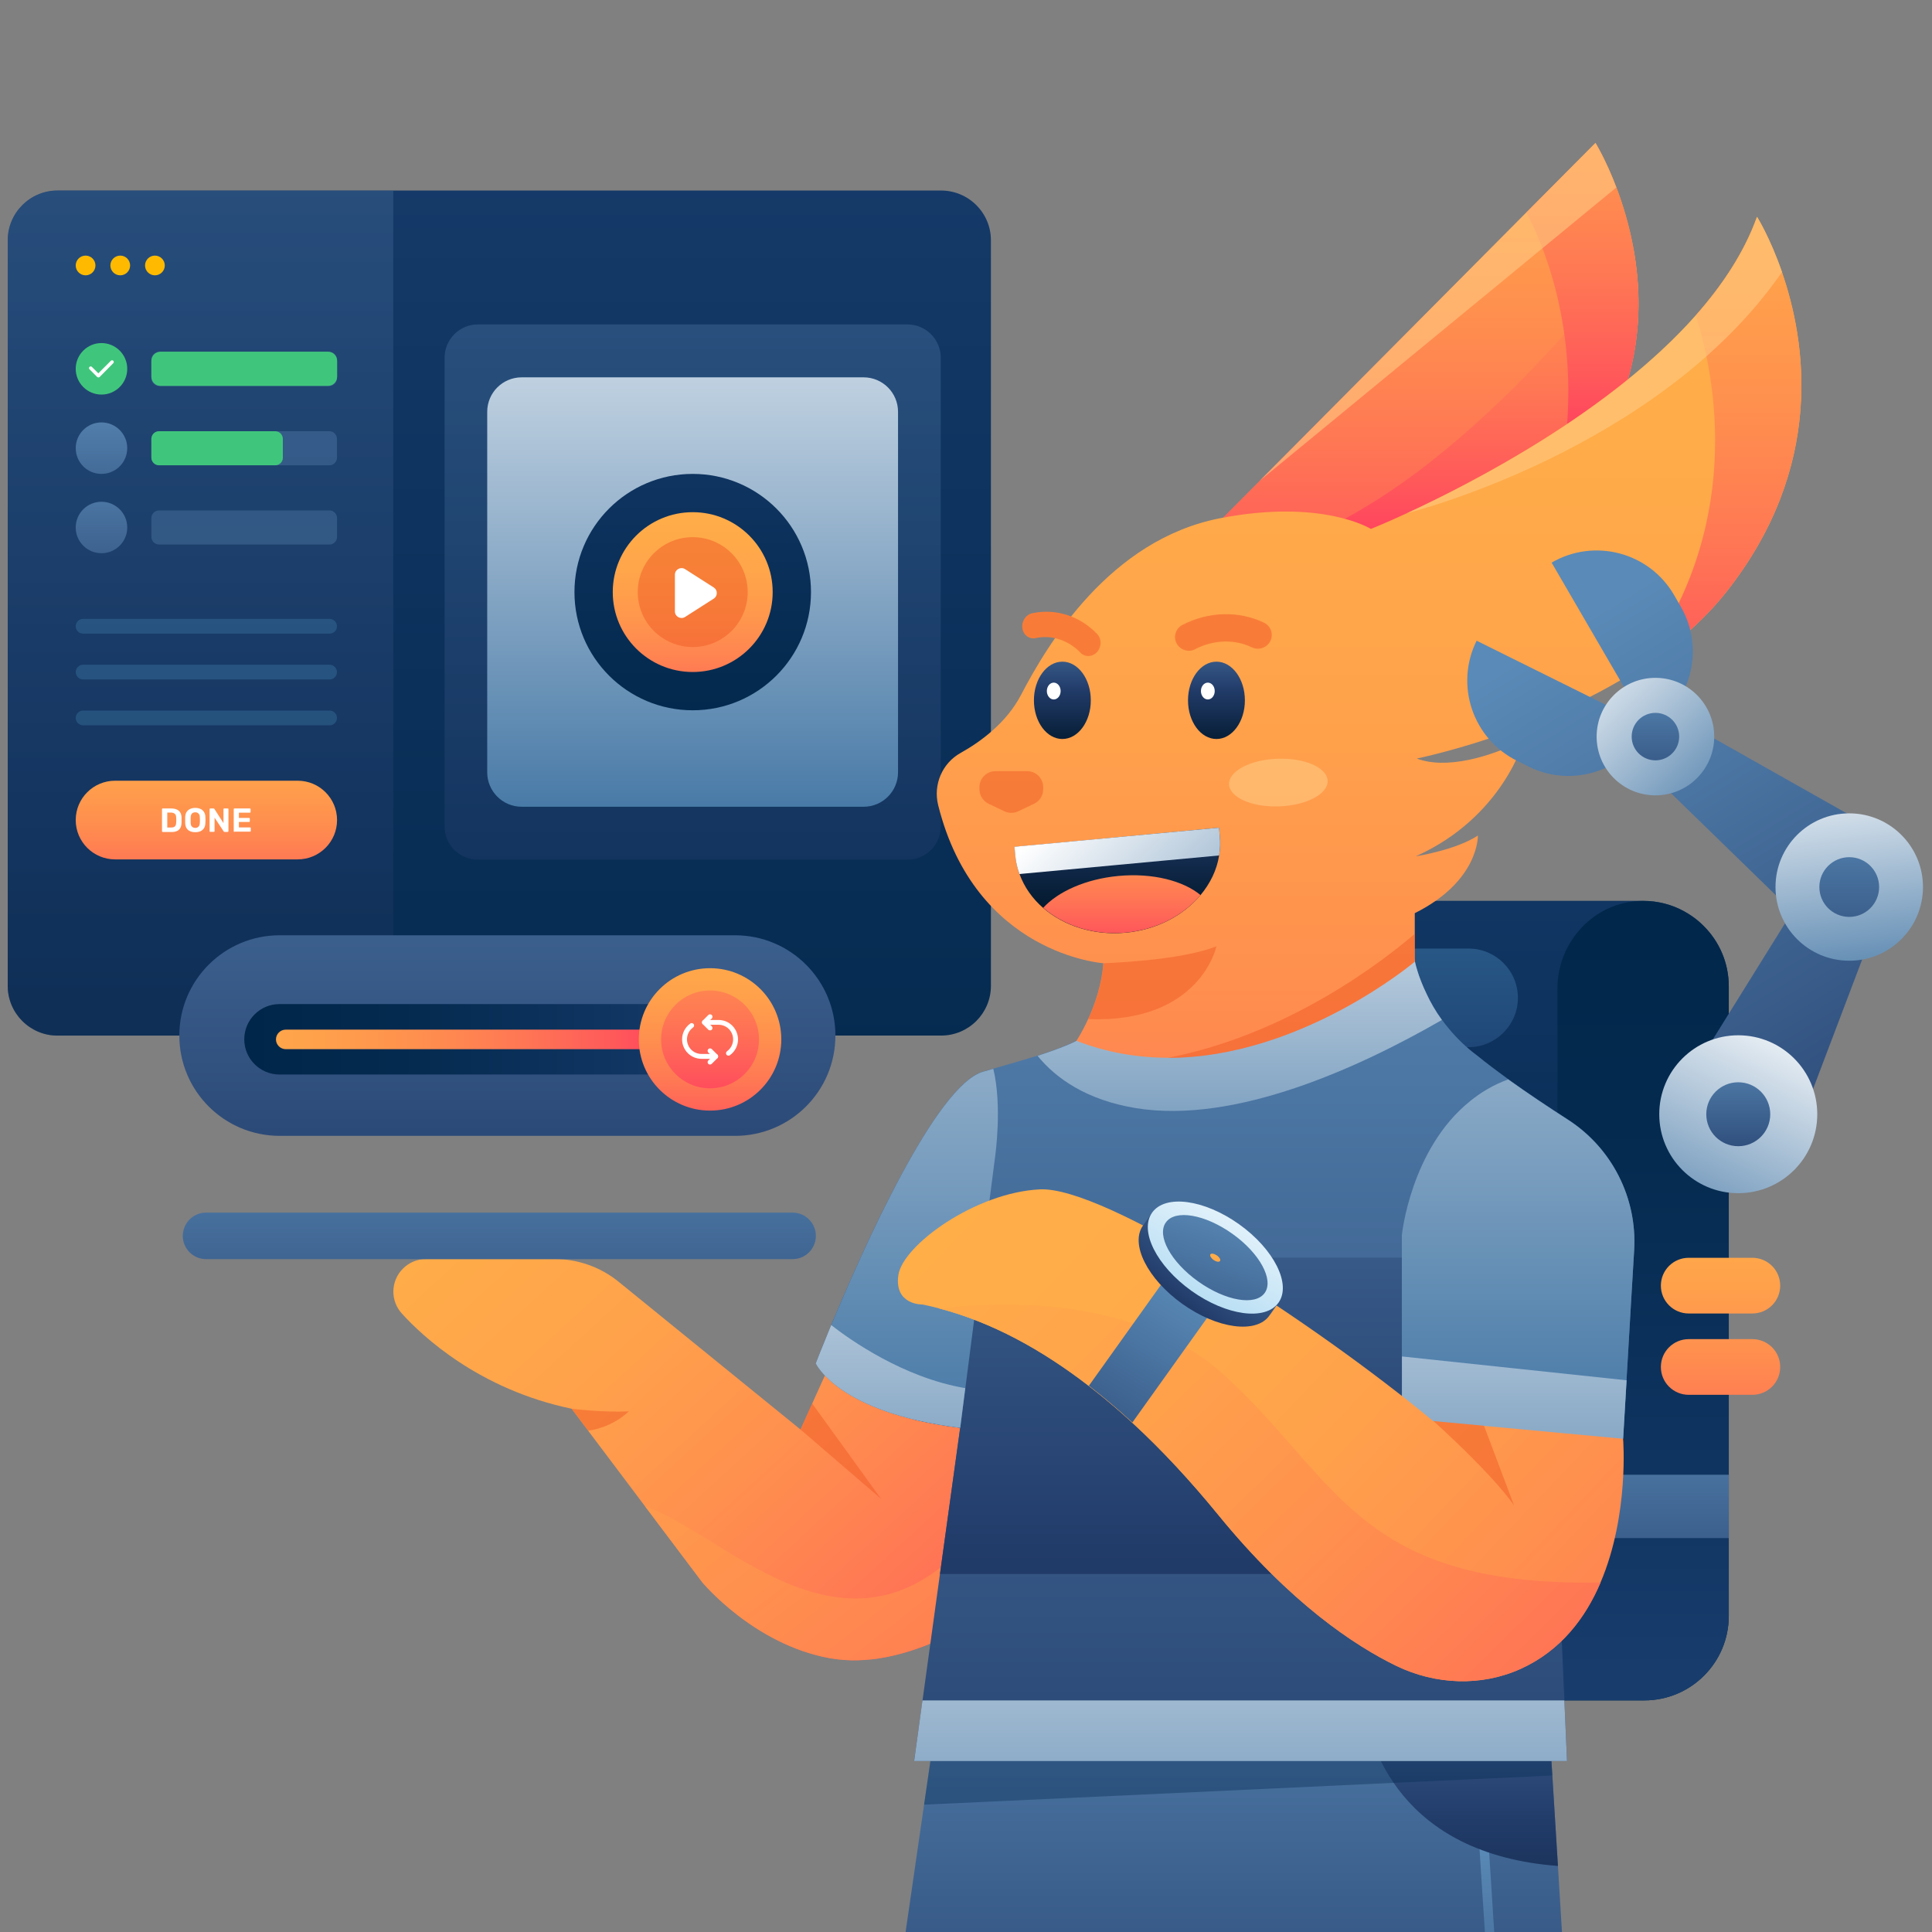 <svg width="1500" height="1500" viewBox="0 0 1500 1500" fill="none" xmlns="http://www.w3.org/2000/svg">
<rect x="0" y="0" width="1500" height="1500" fill="#808080" stroke="none"/>
<path d="M769.351 186.565V765.377C769.351 786.702 752.028 804.014 730.689 804.014H44.662C23.323 804.014 6 786.702 6 765.377V186.565C6 165.24 23.323 147.928 44.662 147.928H730.615C752.028 147.928 769.351 165.24 769.351 186.565Z" fill="url(#paint0_linear_200_2)"/>
<path opacity="0.4" d="M305.333 147.928V804.088H44.662C23.323 804.088 6 786.776 6 765.451V186.639C6 165.315 23.323 148.002 44.662 148.002H305.333V147.928Z" fill="url(#paint1_linear_200_2)"/>
<path opacity="0.3" d="M255.965 491.946H64.514C61.317 491.946 58.789 489.345 58.789 486.225C58.789 483.03 61.391 480.503 64.514 480.503H255.891C259.088 480.503 261.616 483.104 261.616 486.225C261.69 489.345 259.088 491.946 255.965 491.946Z" fill="#498DBC"/>
<path opacity="0.3" d="M255.965 527.537H64.514C61.317 527.537 58.789 524.936 58.789 521.815C58.789 518.62 61.391 516.094 64.514 516.094H255.891C259.088 516.094 261.616 518.695 261.616 521.815C261.69 524.936 259.088 527.537 255.965 527.537Z" fill="#498DBC"/>
<path opacity="0.3" d="M255.965 563.127H64.514C61.317 563.127 58.789 560.527 58.789 557.406C58.789 554.211 61.391 551.685 64.514 551.685H255.891C259.088 551.685 261.616 554.285 261.616 557.406C261.69 560.527 259.088 563.127 255.965 563.127Z" fill="#498DBC"/>
<path d="M231.132 667.224H89.347C72.469 667.224 58.789 653.553 58.789 636.686C58.789 619.819 72.469 606.148 89.347 606.148H231.132C248.01 606.148 261.69 619.819 261.69 636.686C261.69 653.553 248.01 667.224 231.132 667.224Z" fill="url(#paint2_linear_200_2)"/>
<path d="M126.374 645.899C126.151 645.899 126.002 645.825 125.928 645.751C125.779 645.602 125.779 645.454 125.779 645.305V628.29C125.779 628.067 125.854 627.918 125.928 627.844C126.077 627.695 126.225 627.695 126.374 627.695H132.917C134.701 627.695 136.114 627.993 137.304 628.513C138.493 629.033 139.385 629.85 139.98 630.89C140.575 631.931 140.947 633.268 140.947 634.828C140.947 635.571 140.947 636.24 140.947 636.835C140.947 637.429 140.947 638.098 140.947 638.841C140.872 640.475 140.575 641.813 139.98 642.853C139.385 643.893 138.493 644.711 137.378 645.231C136.188 645.751 134.776 645.974 133.066 645.974H126.374V645.899ZM129.869 642.481H132.917C133.809 642.481 134.478 642.333 135.073 642.11C135.668 641.813 136.04 641.441 136.337 640.847C136.634 640.252 136.783 639.509 136.783 638.618C136.783 638.098 136.783 637.652 136.857 637.28C136.857 636.909 136.857 636.463 136.857 636.092C136.857 635.72 136.857 635.274 136.783 634.754C136.783 633.417 136.411 632.451 135.742 631.856C135.073 631.262 134.106 630.89 132.768 630.89H129.869V642.481V642.481Z" fill="white"/>
<path d="M151.578 646.122C150.017 646.122 148.604 645.825 147.489 645.305C146.299 644.785 145.407 643.968 144.812 642.927C144.143 641.887 143.846 640.55 143.771 638.915C143.771 638.172 143.771 637.429 143.771 636.686C143.771 635.943 143.771 635.2 143.771 634.457C143.846 632.897 144.143 631.559 144.812 630.519C145.482 629.479 146.374 628.661 147.563 628.067C148.753 627.547 150.091 627.25 151.653 627.25C153.214 627.25 154.552 627.547 155.667 628.067C156.857 628.587 157.749 629.404 158.418 630.519C159.088 631.559 159.459 632.897 159.459 634.457C159.459 635.2 159.534 635.943 159.534 636.686C159.534 637.429 159.534 638.172 159.459 638.915C159.385 640.55 159.088 641.887 158.418 642.927C157.749 643.968 156.857 644.785 155.742 645.305C154.478 645.899 153.14 646.122 151.578 646.122ZM151.578 642.779C152.619 642.779 153.437 642.482 154.106 641.813C154.775 641.218 155.073 640.178 155.147 638.841C155.147 638.098 155.221 637.355 155.221 636.686C155.221 636.017 155.221 635.274 155.147 634.531C155.147 633.64 154.998 632.897 154.627 632.302C154.329 631.708 153.883 631.336 153.363 631.039C152.842 630.742 152.247 630.668 151.578 630.668C150.909 630.668 150.314 630.816 149.794 631.039C149.273 631.336 148.827 631.708 148.53 632.302C148.232 632.897 148.084 633.64 148.009 634.531C148.009 635.274 148.009 636.017 148.009 636.686C148.009 637.355 148.009 638.098 148.009 638.841C148.084 640.178 148.381 641.218 149.05 641.813C149.719 642.407 150.537 642.779 151.578 642.779Z" fill="white"/>
<path d="M163.325 645.899C163.102 645.899 162.954 645.825 162.879 645.751C162.73 645.602 162.73 645.454 162.73 645.305V628.29C162.73 628.067 162.805 627.918 162.879 627.844C163.028 627.695 163.177 627.695 163.325 627.695H165.704C166.002 627.695 166.151 627.77 166.299 627.844C166.448 627.993 166.522 628.067 166.522 628.141L173.511 639.064V628.29C173.511 628.067 173.586 627.918 173.66 627.844C173.809 627.695 173.957 627.695 174.106 627.695H176.783C177.006 627.695 177.154 627.77 177.229 627.844C177.377 627.993 177.377 628.141 177.377 628.29V645.231C177.377 645.379 177.303 645.528 177.229 645.676C177.08 645.825 176.931 645.899 176.783 645.899H174.403C174.106 645.899 173.957 645.825 173.809 645.676C173.66 645.528 173.586 645.454 173.586 645.379L166.597 634.828V645.231C166.597 645.454 166.522 645.602 166.448 645.676C166.299 645.825 166.151 645.825 166.002 645.825H163.325V645.899Z" fill="white"/>
<path d="M182.062 645.899C181.839 645.899 181.69 645.825 181.615 645.751C181.467 645.602 181.467 645.454 181.467 645.305V628.29C181.467 628.067 181.541 627.918 181.615 627.844C181.764 627.695 181.913 627.695 182.062 627.695H193.958C194.181 627.695 194.329 627.77 194.404 627.844C194.478 627.918 194.552 628.141 194.552 628.29V630.37C194.552 630.519 194.478 630.667 194.404 630.816C194.255 630.965 194.106 630.965 193.958 630.965H185.482V635.051H193.363C193.586 635.051 193.735 635.126 193.809 635.2C193.958 635.349 193.958 635.497 193.958 635.646V637.578C193.958 637.726 193.883 637.875 193.809 638.023C193.66 638.172 193.512 638.172 193.363 638.172H185.482V642.407H194.106C194.329 642.407 194.478 642.482 194.552 642.556C194.701 642.704 194.701 642.853 194.701 643.002V645.082C194.701 645.305 194.627 645.454 194.552 645.528C194.404 645.677 194.255 645.676 194.106 645.676H182.062V645.899Z" fill="white"/>
<path opacity="0.4" d="M704.519 667.447H371.059C356.784 667.447 345.186 655.856 345.186 641.59V277.734C345.186 263.468 356.784 251.876 371.059 251.876H704.519C718.794 251.876 730.393 263.468 730.393 277.734V641.664C730.393 655.93 718.794 667.447 704.519 667.447Z" fill="url(#paint3_linear_200_2)"/>
<path d="M670.467 626.358H405.037C390.242 626.358 378.271 614.396 378.271 599.609V319.714C378.271 304.928 390.242 292.965 405.037 292.965H670.467C685.263 292.965 697.233 304.928 697.233 319.714V599.609C697.233 614.396 685.263 626.358 670.467 626.358Z" fill="url(#paint4_linear_200_2)"/>
<path d="M537.826 551.462C588.538 551.462 629.648 510.378 629.648 459.699C629.648 409.02 588.538 367.936 537.826 367.936C487.114 367.936 446.004 409.02 446.004 459.699C446.004 510.378 487.114 551.462 537.826 551.462Z" fill="url(#paint5_linear_200_2)"/>
<path d="M537.826 521.741C572.113 521.741 599.909 493.964 599.909 459.699C599.909 425.434 572.113 397.657 537.826 397.657C503.539 397.657 475.744 425.434 475.744 459.699C475.744 493.964 503.539 521.741 537.826 521.741Z" fill="url(#paint6_linear_200_2)"/>
<path opacity="0.5" d="M537.827 502.348C561.397 502.348 580.504 483.253 580.504 459.699C580.504 436.144 561.397 417.05 537.827 417.05C514.257 417.05 495.15 436.144 495.15 459.699C495.15 483.253 514.257 502.348 537.827 502.348Z" fill="#F15A24"/>
<path d="M554.184 456.132L531.879 441.866C528.459 439.712 523.998 442.164 523.998 446.176V474.708C523.998 478.72 528.459 481.172 531.879 479.017L554.184 464.751C557.307 462.745 557.307 458.139 554.184 456.132Z" fill="white"/>
<path d="M255.742 361.249H123.473C120.202 361.249 117.525 358.574 117.525 355.305V340.742C117.525 337.472 120.202 334.797 123.473 334.797H255.668C258.939 334.797 261.616 337.472 261.616 340.742V355.305C261.69 358.574 259.013 361.249 255.742 361.249ZM255.742 299.653H123.473C120.202 299.653 117.525 296.978 117.525 293.708V279.145C117.525 275.876 120.202 273.201 123.473 273.201H255.668C258.939 273.201 261.616 275.876 261.616 279.145V293.708C261.69 296.978 259.013 299.653 255.742 299.653ZM261.69 416.827V402.264C261.69 398.994 259.013 396.319 255.742 396.319H123.473C120.202 396.319 117.525 398.994 117.525 402.264V416.827C117.525 420.096 120.202 422.771 123.473 422.771H255.668C259.013 422.845 261.69 420.17 261.69 416.827Z" fill="url(#paint7_linear_200_2)" fill-opacity="0.5"/>
<path d="M78.789 306.34C89.835 306.34 98.789 297.391 98.789 286.353C98.789 275.314 89.835 266.365 78.789 266.365C67.743 266.365 58.789 275.314 58.789 286.353C58.789 297.391 67.743 306.34 78.789 306.34Z" fill="#40C67C"/>
<path d="M78.789 367.936C89.835 367.936 98.789 358.988 98.789 347.949C98.789 336.91 89.835 327.962 78.789 327.962C67.743 327.962 58.789 336.91 58.789 347.949C58.789 358.988 67.743 367.936 78.789 367.936Z" fill="url(#paint8_linear_200_2)"/>
<path d="M78.789 429.532C89.835 429.532 98.789 420.584 98.789 409.545C98.789 398.506 89.835 389.558 78.789 389.558C67.743 389.558 58.789 398.506 58.789 409.545C58.789 420.584 67.743 429.532 78.789 429.532Z" fill="url(#paint9_linear_200_2)"/>
<path d="M213.734 361.249H123.473C120.202 361.249 117.525 358.574 117.525 355.305V340.742C117.525 337.472 120.202 334.797 123.473 334.797H213.66C216.931 334.797 219.608 337.472 219.608 340.742V355.305C219.682 358.574 217.006 361.249 213.734 361.249Z" fill="#40C67C"/>
<path d="M254.552 299.653H124.663C120.722 299.653 117.525 296.458 117.525 292.52V280.185C117.525 276.247 120.722 273.052 124.663 273.052H254.627C258.567 273.052 261.764 276.247 261.764 280.185V292.52C261.69 296.458 258.493 299.653 254.552 299.653Z" fill="#40C67C"/>
<path d="M76.41 293.04C76.039 293.04 75.741 292.891 75.444 292.668L69.496 286.724C68.975 286.204 68.975 285.387 69.496 284.866C70.016 284.346 70.834 284.346 71.355 284.866L76.336 289.845L86.076 280.111C86.596 279.591 87.414 279.591 87.935 280.111C88.455 280.631 88.455 281.449 87.935 281.969L77.377 292.668C77.079 292.891 76.782 293.04 76.41 293.04Z" fill="white"/>
<path d="M66.447 213.76C70.677 213.76 74.105 210.333 74.105 206.106C74.105 201.88 70.677 198.453 66.447 198.453C62.218 198.453 58.789 201.88 58.789 206.106C58.789 210.333 62.218 213.76 66.447 213.76Z" fill="#FFBA00"/>
<path d="M93.361 213.76C97.591 213.76 101.019 210.333 101.019 206.106C101.019 201.88 97.591 198.453 93.361 198.453C89.132 198.453 85.703 201.88 85.703 206.106C85.703 210.333 89.132 213.76 93.361 213.76Z" fill="#FFBA00"/>
<path d="M120.277 213.76C124.507 213.76 127.935 210.333 127.935 206.106C127.935 201.88 124.507 198.453 120.277 198.453C116.048 198.453 112.619 201.88 112.619 206.106C112.619 210.333 116.048 213.76 120.277 213.76Z" fill="#FFBA00"/>
<path d="M570.687 881.882H217.153C174.105 881.882 139.234 847.035 139.234 804.014C139.234 760.993 174.105 726.146 217.153 726.146H570.687C613.736 726.146 648.606 760.993 648.606 804.014C648.606 847.035 613.736 881.882 570.687 881.882Z" fill="url(#paint10_linear_200_2)"/>
<path d="M535.892 834.255H217.005C201.912 834.255 189.645 821.995 189.645 806.912C189.645 791.828 201.912 779.569 217.005 779.569H535.892C550.986 779.569 563.253 791.828 563.253 806.912C563.253 822.069 550.986 834.255 535.892 834.255Z" fill="url(#paint11_linear_200_2)"/>
<path d="M517.602 814.565H221.838C217.674 814.565 214.254 811.147 214.254 806.986C214.254 802.825 217.674 799.407 221.838 799.407H517.602C521.765 799.407 525.186 802.825 525.186 806.986C525.186 811.147 521.765 814.565 517.602 814.565Z" fill="url(#paint12_linear_200_2)"/>
<path d="M551.283 862.267C581.834 862.267 606.6 837.517 606.6 806.986C606.6 776.455 581.834 751.705 551.283 751.705C520.733 751.705 495.967 776.455 495.967 806.986C495.967 837.517 520.733 862.267 551.283 862.267Z" fill="url(#paint13_linear_200_2)"/>
<path d="M551.284 844.954C572.267 844.954 589.277 827.955 589.277 806.986C589.277 786.017 572.267 769.018 551.284 769.018C530.301 769.018 513.291 786.017 513.291 806.986C513.291 827.955 530.301 844.954 551.284 844.954Z" fill="url(#paint14_linear_200_2)"/>
<path d="M555.669 822.069H544.665C540.65 822.069 536.859 820.509 533.959 817.611C531.134 814.713 529.572 810.924 529.572 806.912C529.572 802.082 531.951 797.475 535.966 794.652C536.784 794.057 537.974 794.28 538.569 795.098C539.163 795.915 538.94 797.104 538.123 797.698C535.149 799.853 533.364 803.271 533.364 806.912C533.364 809.958 534.554 812.782 536.636 814.936C538.792 817.091 541.617 818.28 544.665 818.28H555.669C556.71 818.28 557.528 819.097 557.528 820.138C557.602 821.252 556.71 822.069 555.669 822.069Z" fill="white"/>
<path d="M551.283 826.527C550.837 826.527 550.316 826.379 549.944 826.007C549.201 825.264 549.201 824.076 549.944 823.332L553.067 820.286L549.944 817.165C549.201 816.422 549.201 815.234 549.944 814.49C550.688 813.747 551.877 813.747 552.621 814.49L557.008 818.874C557.751 819.617 557.751 820.806 557.008 821.549L552.621 825.933C552.249 826.305 551.729 826.527 551.283 826.527Z" fill="white"/>
<path d="M565.558 819.617C564.963 819.617 564.368 819.32 563.996 818.8C563.402 817.983 563.625 816.794 564.442 816.199C567.416 814.045 569.201 810.627 569.201 806.986C569.201 803.94 568.011 801.116 565.929 798.961C563.773 796.807 560.948 795.618 557.9 795.618H546.896C545.855 795.618 545.037 794.8 545.037 793.76C545.037 792.72 545.855 791.903 546.896 791.903H557.9C561.915 791.903 565.706 793.463 568.606 796.361C571.431 799.259 572.993 803.048 572.993 807.06C572.993 811.89 570.613 816.497 566.599 819.32C566.301 819.543 565.929 819.617 565.558 819.617Z" fill="white"/>
<path d="M551.282 800.002C550.836 800.002 550.316 799.853 549.944 799.482L545.558 795.098C545.186 794.726 545.037 794.28 545.037 793.76C545.037 793.24 545.26 792.794 545.558 792.423L549.944 788.039C550.688 787.296 551.877 787.296 552.621 788.039C553.364 788.782 553.364 789.971 552.621 790.714L549.572 793.76L552.621 796.807C553.364 797.55 553.364 798.739 552.621 799.482C552.249 799.853 551.729 800.002 551.282 800.002Z" fill="white"/>
<path d="M1342.22 765.823V1254.58C1342.22 1290.84 1312.85 1320.19 1276.57 1320.19H1005.86V699.397H1275.75C1287.2 699.397 1298.05 702.294 1307.42 707.421C1309.28 708.462 1311.14 709.576 1312.92 710.765C1316.49 713.143 1319.77 715.892 1322.74 718.864C1334.78 730.901 1342.22 747.47 1342.22 765.823Z" fill="url(#paint15_linear_200_2)"/>
<path d="M1140.21 813.004H1048.31C1027.12 813.004 1010.02 795.841 1010.02 774.739C1010.02 753.563 1027.2 736.473 1048.31 736.473H1140.21C1161.4 736.473 1178.5 753.637 1178.5 774.739C1178.5 795.841 1161.33 813.004 1140.21 813.004Z" fill="url(#paint16_linear_200_2)"/>
<path d="M1342.22 765.823V1254.58C1342.22 1290.84 1312.85 1320.19 1276.57 1320.19H1209.21V767.383C1209.21 730.975 1237.91 700.14 1274.34 699.471C1274.78 699.471 1275.3 699.471 1275.68 699.471C1287.13 699.471 1297.98 702.369 1307.35 707.496C1309.21 708.536 1311.07 709.65 1312.85 710.839C1316.42 713.217 1319.69 715.966 1322.67 718.938C1334.78 730.901 1342.22 747.47 1342.22 765.823Z" fill="url(#paint17_linear_200_2)"/>
<path d="M1342.22 1144.99H1236.64V1194.17H1342.22V1144.99Z" fill="url(#paint18_linear_200_2)"/>
<path d="M1360.51 1019.79H1311.14C1299.17 1019.79 1289.5 1010.13 1289.5 998.165C1289.5 986.202 1299.17 976.543 1311.14 976.543H1360.51C1372.48 976.543 1382.14 986.202 1382.14 998.165C1382.14 1010.13 1372.48 1019.79 1360.51 1019.79Z" fill="url(#paint19_linear_200_2)"/>
<path d="M1360.51 1082.94H1311.14C1299.17 1082.94 1289.5 1073.28 1289.5 1061.32C1289.5 1049.36 1299.17 1039.7 1311.14 1039.7H1360.51C1372.48 1039.7 1382.14 1049.36 1382.14 1061.32C1382.14 1073.28 1372.48 1082.94 1360.51 1082.94Z" fill="url(#paint20_linear_200_2)"/>
<path d="M1212.7 1500H703.105L729.202 1320.19H1201.62L1209.58 1448.73L1212.7 1500Z" fill="url(#paint21_linear_200_2)"/>
<path d="M1160.13 1500H1152.85L1144.97 1377.85C1144.82 1375.84 1146.38 1374.13 1148.39 1373.98C1150.39 1373.84 1152.1 1375.4 1152.25 1377.4L1160.13 1500Z" fill="url(#paint22_linear_200_2)"/>
<path d="M1209.58 1448.73C1087.05 1439.44 1062.44 1355.04 1057.53 1320.19H1201.62L1209.58 1448.73Z" fill="url(#paint23_linear_200_2)"/>
<path opacity="0.4" d="M729.202 1320.19L717.455 1401.1C797.307 1397.54 1205.19 1378.44 1205.19 1378.44L1201.62 1320.19H729.202Z" fill="url(#paint24_linear_200_2)"/>
<path d="M792.624 1051.89L772.698 1192.32L763.999 1253.47C763.999 1253.47 703.181 1298.2 644.147 1287.42C585.113 1276.72 545.187 1228.43 545.187 1228.43L500.874 1169.58L456.636 1110.81L443.774 1093.72C371.877 1078.78 327.788 1037.25 312.025 1019.86C309.944 1017.56 308.233 1014.81 307.118 1011.99C306.003 1009.09 305.408 1005.97 305.408 1002.85C305.408 988.877 316.784 977.509 330.762 977.509H430.539C448.681 977.509 466.376 983.75 480.428 995.267L621.47 1109.84L644.147 1059.76L792.624 1051.89Z" fill="url(#paint25_linear_200_2)"/>
<path d="M772.697 1192.24L763.998 1253.39C763.998 1253.39 703.179 1298.12 644.145 1287.35C585.112 1276.65 545.186 1228.35 545.186 1228.35L500.873 1169.5C564.814 1190.9 666.227 1312.91 765.559 1179.76C765.485 1179.83 768.31 1184.66 772.697 1192.24Z" fill="url(#paint26_linear_200_2)"/>
<path opacity="0.5" d="M488.161 1095.8C488.161 1095.8 476.859 1107.83 456.636 1110.81L443.774 1093.72C443.699 1093.72 466.673 1096.69 488.161 1095.8Z" fill="#F15A24"/>
<path d="M1268.76 970.599L1266.68 1005.52L1262.59 1076.26L1260.21 1116.82L1228.31 1137.56L1219.39 1143.35L1207.12 1151.38L1207.35 1156.58L1208.09 1172.92L1210.25 1221.89L1214.56 1320.04L1216.64 1367.15H709.723L716.265 1320.04L729.797 1221.89L745.485 1108.43C732.028 1106.72 720.206 1104.57 709.723 1102.04C645.707 1086.51 633.365 1058.35 633.365 1058.35C633.365 1058.35 715.671 844.954 763.478 831.877C766.08 831.134 768.682 830.391 771.136 829.722C773.961 828.905 776.861 828.088 779.612 827.27C789.129 824.521 798.199 821.921 805.486 819.617C806.452 819.32 807.419 818.949 808.385 818.651C830.318 811.37 835.746 807.878 835.746 807.878L1061.4 747.173L1096.49 738.405L1098.5 746.43C1098.5 746.43 1100.58 757.352 1107.72 771.916C1110.69 778.008 1114.56 784.844 1119.54 791.754C1121.25 794.132 1123.03 796.435 1125.04 798.813C1130.99 806.02 1138.2 813.079 1146.9 819.543C1154.11 825.413 1162.29 831.58 1170.99 837.896C1185.86 848.595 1202.29 859.517 1217.53 869.325C1251.59 891.467 1271.14 930.179 1268.76 970.599Z" fill="url(#paint27_linear_200_2)"/>
<path d="M1119.47 791.903C1056.57 828.162 959.465 873.115 881.769 860.335C843.479 854.019 819.91 837.301 805.561 819.766C806.527 819.469 807.494 819.097 808.46 818.8C830.393 811.518 835.821 808.026 835.821 808.026L1061.47 747.322L1096.57 738.554L1098.57 746.579C1098.57 746.579 1100.66 757.501 1107.79 772.064C1110.62 778.231 1114.48 785.067 1119.47 791.903Z" fill="url(#paint28_linear_200_2)"/>
<path d="M1216.64 1367.3H709.723L716.191 1320.19H1214.56L1216.64 1367.3Z" fill="url(#paint29_linear_200_2)"/>
<path d="M1242.66 976.469V1222.04H729.797L745.485 1108.58C732.028 1106.87 720.206 1104.71 709.723 1102.19V976.469H1242.66Z" fill="url(#paint30_linear_200_2)"/>
<path d="M772.697 897.337L749.5 1077.74L745.559 1108.58C650.168 1096.69 633.439 1058.5 633.439 1058.5C633.439 1058.5 637.975 1046.83 645.41 1028.78C670.02 969.633 726.897 841.982 763.552 832.026C766.154 831.283 768.682 830.54 771.21 829.871C778.199 858.552 772.697 897.337 772.697 897.337Z" fill="url(#paint31_linear_200_2)"/>
<path d="M1268.76 970.599L1266.68 1005.52L1262.51 1076.26L1260.14 1116.9L1207.05 1151.45L1208.02 1173.07L1195.82 1172.11L1088.39 1163.71V959.008C1088.39 959.008 1095.08 892.062 1141.47 854.836C1149.87 848.001 1159.61 842.205 1170.92 838.044C1185.86 848.744 1202.22 859.666 1217.46 869.474C1251.58 891.467 1271.14 930.179 1268.76 970.599Z" fill="url(#paint32_linear_200_2)"/>
<path d="M1260.21 1116.97L1207.13 1151.52L1208.09 1173.15L1195.9 1172.18C1161.62 1163.49 1121.85 1153.38 1088.46 1144.91V1053.15L1262.89 1071.65L1260.21 1116.97Z" fill="url(#paint33_linear_200_2)"/>
<path d="M1207.27 389.038C1207.2 389.112 1207.05 389.261 1206.98 389.335C1130.69 467.278 1043.85 462.077 987.867 446.325C975.004 442.684 963.777 438.523 954.707 434.659C953.591 434.213 952.551 433.693 951.51 433.322C937.532 427.155 929.428 422.176 929.428 422.176L977.978 373.286L1185.04 164.943L1238.72 111C1238.72 111 1246.75 124.003 1255.01 145.55C1260.06 158.925 1265.27 175.717 1268.54 194.664C1278.05 249.127 1272.48 322.166 1207.27 389.038Z" fill="url(#paint34_linear_200_2)"/>
<path d="M1207.27 389.038C1207.2 389.112 1207.05 389.261 1206.98 389.335C1130.69 467.278 1043.85 462.077 987.868 446.325L954.708 434.659L950.916 433.322C951.139 433.322 951.288 433.322 951.436 433.247C1085.64 420.913 1225.49 250.911 1268.39 194.664C1278.06 249.127 1272.48 322.166 1207.27 389.038Z" fill="url(#paint35_linear_200_2)"/>
<path d="M1207.27 389.038C1207.2 389.112 1207.05 389.261 1206.98 389.335C1234.63 278.477 1201.7 196.596 1185.12 164.943L1238.72 111C1238.72 111 1331.81 261.313 1207.27 389.038Z" fill="url(#paint36_linear_200_2)"/>
<path d="M1340.29 459.625C1321.62 483.253 1297.68 503.091 1272.11 519.512C1193.45 570.26 1099.99 588.91 1099.99 588.91C1122.29 597.455 1156.05 588.241 1183.26 574.495C1183.26 574.495 1167.13 634.383 1099.17 664.846C1101.03 664.549 1130.69 659.72 1147.42 648.723C1147.42 648.723 1148.61 683.942 1098.43 708.982V746.579C1098.43 746.579 1009.95 821.475 906.603 821.252C883.406 821.178 859.539 817.314 835.747 808.101C835.747 808.101 840.06 801.636 844.818 791.234C849.874 780.237 855.376 764.782 856.64 747.842C856.64 747.842 757.308 741.229 728.386 625.095C724.445 609.194 731.509 592.551 745.784 584.6C761.472 575.833 781.397 561.195 792.699 539.573C813.294 500.193 861.398 419.056 947.347 402.338C1026.68 386.957 1064.37 410.66 1064.37 410.66C1064.37 410.66 1075.01 406.424 1092.25 398.474C1142.66 375.143 1250.1 319.937 1316.57 244.818C1337.46 221.19 1354.34 195.556 1364.08 168.361C1364.08 168.361 1374.19 184.41 1383.41 211.159C1402.15 264.954 1417.39 362.14 1340.29 459.625Z" fill="url(#paint37_linear_200_2)"/>
<path d="M1340.29 459.625C1321.62 483.253 1297.68 503.091 1272.11 519.512C1354.19 410.511 1332.48 295.269 1316.64 244.818C1337.54 221.19 1354.41 195.556 1364.15 168.361C1364.15 168.361 1374.26 184.41 1383.48 211.159C1402.15 264.954 1417.39 362.14 1340.29 459.625Z" fill="url(#paint38_linear_200_2)"/>
<path opacity="0.6" d="M1383.56 211.159C1287.79 349.806 1092.33 398.474 1092.33 398.474C1158.65 367.862 1323.48 282.043 1364.23 168.435C1364.23 168.435 1374.26 184.41 1383.56 211.159Z" fill="#FFCA83"/>
<path opacity="0.6" d="M1254.93 145.55L978.053 373.286L1185.12 164.943L1238.72 111C1238.72 111 1246.75 124.003 1254.93 145.55Z" fill="#FFCA83"/>
<path opacity="0.5" d="M944.447 734.69C944.447 734.69 932.031 794.578 844.893 791.234C849.948 780.237 855.45 764.782 856.714 747.842C856.64 747.842 916.343 746.058 944.447 734.69Z" fill="#F15A24"/>
<path opacity="0.5" d="M1098.43 725.031V746.653C1098.43 746.653 1009.95 821.549 906.604 821.326C1001.77 802.974 1076.49 743.904 1098.43 725.031Z" fill="#F15A24"/>
<path d="M946.454 642.63L947.049 649.392C947.495 654.444 947.346 659.348 946.528 664.178C944.744 675.472 939.614 685.948 932.03 695.013C918.796 710.765 898.052 721.91 873.963 724.14C849.056 726.443 825.858 718.79 809.873 704.895C801.546 697.688 795.226 688.697 791.583 678.667C789.873 674.06 788.758 669.23 788.312 664.252L787.717 657.491L946.454 642.63Z" fill="url(#paint39_linear_200_2)"/>
<path d="M946.454 642.63L947.049 649.392C947.495 654.444 947.346 659.348 946.528 664.178L791.509 678.592C789.799 673.986 788.683 669.156 788.237 664.178L787.643 657.416L946.454 642.63Z" fill="url(#paint40_linear_200_2)"/>
<path d="M932.104 694.939C918.87 710.691 898.126 721.836 874.037 724.065C849.13 726.368 825.933 718.715 809.947 704.821C821.472 692.19 843.033 682.456 868.386 680.078C894.781 677.626 918.647 683.793 932.104 694.939Z" fill="url(#paint41_linear_200_2)"/>
<path opacity="0.5" d="M797.456 598.718H785.188H772.92C766.006 598.718 760.43 604.29 760.43 611.2V612.761C760.43 617.59 763.181 621.974 767.567 624.055L779.909 629.925C783.255 631.485 787.121 631.485 790.467 629.925L802.809 624.055C807.196 621.974 809.947 617.59 809.947 612.761V611.2C809.947 604.29 804.371 598.718 797.456 598.718Z" fill="#F15A24"/>
<path d="M824.818 573.752C837.014 573.752 846.9 560.313 846.9 543.734C846.9 527.156 837.014 513.716 824.818 513.716C812.623 513.716 802.736 527.156 802.736 543.734C802.736 560.313 812.623 573.752 824.818 573.752Z" fill="url(#paint42_linear_200_2)"/>
<path d="M818.127 543.066C821.083 543.066 823.48 540.138 823.48 536.527C823.48 532.916 821.083 529.989 818.127 529.989C815.17 529.989 812.773 532.916 812.773 536.527C812.773 540.138 815.17 543.066 818.127 543.066Z" fill="white"/>
<path d="M944.447 573.752C956.643 573.752 966.529 560.313 966.529 543.734C966.529 527.156 956.643 513.716 944.447 513.716C932.252 513.716 922.365 527.156 922.365 543.734C922.365 560.313 932.252 573.752 944.447 573.752Z" fill="url(#paint43_linear_200_2)"/>
<path d="M937.755 543.066C940.712 543.066 943.109 540.138 943.109 536.527C943.109 532.916 940.712 529.989 937.755 529.989C934.799 529.989 932.402 532.916 932.402 536.527C932.402 540.138 934.799 543.066 937.755 543.066Z" fill="white"/>
<path d="M842.663 509.035C841.324 508.664 839.986 507.921 838.945 506.806C829.503 496.998 816.491 492.689 804.075 495.438C799.093 496.478 794.484 493.06 793.74 487.711C792.997 482.361 796.417 477.16 801.398 476.12C819.54 472.182 838.425 478.2 851.882 492.317C855.376 495.958 855.376 502.2 851.808 506.212C849.354 508.887 845.785 509.927 842.663 509.035Z" fill="#F87C38"/>
<path d="M923.033 505.246C924.743 505.246 926.453 504.874 928.015 503.983C942.141 496.627 958.498 496.107 971.881 502.571C977.235 505.172 983.703 502.943 986.305 497.667C988.907 492.392 986.677 486.002 981.398 483.476C961.918 474.039 938.201 474.708 918.052 485.184C912.773 487.934 910.766 494.324 913.517 499.525C915.45 503.166 919.167 505.246 923.033 505.246Z" fill="#F87C38"/>
<path opacity="0.6" d="M993.167 626.067C1014.3 625.315 1031.14 616.428 1030.78 606.216C1030.41 596.005 1012.99 588.335 991.851 589.086C970.717 589.838 953.879 598.725 954.242 608.937C954.605 619.148 972.033 626.818 993.167 626.067Z" fill="#FFCA83"/>
<path d="M1242.66 1228.65C1230.99 1256.07 1211.81 1281.63 1180.58 1295.74C1149.87 1309.56 1114.56 1308.08 1084.22 1293.44C1051.88 1277.76 1001.77 1244.7 945.784 1176.04C924.966 1150.56 902.661 1126.26 879.092 1104.57C868.163 1094.46 856.862 1084.95 845.337 1076.03C808.98 1047.95 770.095 1026.55 729.128 1015.85C724.816 1014.66 720.504 1013.69 716.191 1012.8C716.191 1012.8 694.258 1013.4 697.455 990.14C700.652 966.884 757.307 925.795 807.419 923.417C857.531 921.039 1018.57 1025.36 1112.77 1103.38L1152.03 1107.02L1260.14 1117.05C1260.21 1116.97 1265.04 1176.27 1242.66 1228.65Z" fill="url(#paint44_linear_200_2)"/>
<path d="M1242.66 1228.65C1230.99 1256.07 1211.81 1281.63 1180.58 1295.74C1149.88 1309.56 1114.56 1308.08 1084.22 1293.44C1051.88 1277.76 1001.77 1244.7 945.785 1176.04C924.967 1150.56 902.662 1126.26 879.093 1104.57C868.163 1094.46 856.862 1084.95 845.338 1076.03C808.981 1047.95 770.096 1026.55 729.129 1015.85C780.877 1009.83 884.52 1007.16 951.064 1068.23C1039.99 1149.59 1054.48 1231.99 1242.66 1228.65Z" fill="url(#paint45_linear_200_2)"/>
<path opacity="0.5" d="M1175.52 1168.84C1157.61 1143.2 1112.92 1103.3 1112.92 1103.3L1152.18 1106.94L1175.52 1168.84Z" fill="#F15A24"/>
<path opacity="0.5" d="M621.469 1109.84L684.072 1163.71L630.539 1089.63L621.469 1109.84Z" fill="#F15A24"/>
<path d="M953.443 1000.47L879.167 1104.42C868.238 1094.31 856.936 1084.8 845.412 1075.88L917.532 974.908L953.443 1000.47Z" fill="url(#paint46_linear_200_2)"/>
<path d="M992.624 1011.39L988.758 1008.64C987.94 994.078 975.152 975.131 954.854 960.642C934.557 946.153 912.475 940.209 898.423 944.222L894.557 941.472L888.014 950.686H888.088C887.865 950.983 887.642 951.206 887.419 951.503C877.233 965.769 890.914 993.038 917.977 1012.36C945.04 1031.68 975.301 1035.76 985.487 1021.5C985.71 1021.2 985.858 1020.9 986.081 1020.6H986.156L992.624 1011.39Z" fill="url(#paint47_linear_200_2)"/>
<path d="M992.624 1011.39C982.438 1025.66 952.178 1021.57 925.114 1002.25C898.051 982.933 884.296 955.664 894.557 941.398C904.817 927.132 935.003 931.219 962.066 950.537C989.13 969.856 1002.81 997.125 992.624 1011.39Z" fill="url(#paint48_linear_200_2)"/>
<path d="M981.919 1003.81C974.632 1014.07 951.509 1010.05 930.32 994.97C909.13 979.887 897.829 959.305 905.189 949.051C912.476 938.798 935.598 942.81 956.788 957.893C977.978 972.977 989.205 993.558 981.919 1003.81Z" fill="url(#paint49_linear_200_2)"/>
<path d="M947.196 979.069C946.527 980.035 944.296 979.664 942.214 978.252C940.207 976.766 939.092 974.834 939.761 973.868C940.43 972.902 942.661 973.274 944.742 974.685C946.824 976.097 947.939 978.103 947.196 979.069Z" fill="url(#paint50_linear_200_2)"/>
<path d="M159.979 941.472H615.373C625.336 941.472 633.44 949.571 633.44 959.528C633.44 969.484 625.336 977.583 615.373 977.583H159.979C150.016 977.583 141.912 969.484 141.912 959.528C141.986 949.497 150.016 941.472 159.979 941.472Z" fill="url(#paint51_linear_200_2)"/>
<path d="M749.426 1077.74L745.485 1108.58C650.094 1096.69 633.365 1058.5 633.365 1058.5C633.365 1058.5 637.901 1046.83 645.336 1028.78C659.536 1039.92 701.321 1069.64 749.426 1077.74Z" fill="url(#paint52_linear_200_2)"/>
<path d="M1279.69 565.802L1204.67 436.814C1237.9 417.495 1280.51 428.789 1299.76 462.002L1304.82 470.77C1324.22 503.909 1312.92 546.484 1279.69 565.802Z" fill="url(#paint53_linear_200_2)"/>
<path d="M1280.14 563.796L1146.45 497.444C1129.35 531.846 1143.41 573.604 1177.83 590.693L1186.9 595.226C1221.25 612.241 1263.04 598.198 1280.14 563.796Z" fill="url(#paint54_linear_200_2)"/>
<path d="M1285.27 604.068L1393.67 709.576L1447.13 638.989L1315.67 564.762L1285.27 604.068Z" fill="url(#paint55_linear_200_2)"/>
<path d="M1388.98 711.88L1321.47 820.435L1400.21 865.09L1451.22 730.604L1388.98 711.88Z" fill="url(#paint56_linear_200_2)"/>
<path d="M1349.58 926.389C1383.46 926.389 1410.92 898.945 1410.92 865.09C1410.92 831.236 1383.46 803.791 1349.58 803.791C1315.7 803.791 1288.24 831.236 1288.24 865.09C1288.24 898.945 1315.7 926.389 1349.58 926.389Z" fill="url(#paint57_linear_200_2)"/>
<path d="M1349.58 889.907C1363.29 889.907 1374.41 878.796 1374.41 865.09C1374.41 851.384 1363.29 840.273 1349.58 840.273C1335.86 840.273 1324.75 851.384 1324.75 865.09C1324.75 878.796 1335.86 889.907 1349.58 889.907Z" fill="url(#paint58_linear_200_2)"/>
<path d="M1435.75 745.91C1467.37 745.91 1493 720.295 1493 688.697C1493 657.1 1467.37 631.485 1435.75 631.485C1404.13 631.485 1378.5 657.1 1378.5 688.697C1378.5 720.295 1404.13 745.91 1435.75 745.91Z" fill="url(#paint59_linear_200_2)"/>
<path d="M1435.75 711.88C1448.56 711.88 1458.95 701.501 1458.95 688.697C1458.95 675.894 1448.56 665.515 1435.75 665.515C1422.94 665.515 1412.55 675.894 1412.55 688.697C1412.55 701.501 1422.94 711.88 1435.75 711.88Z" fill="url(#paint60_linear_200_2)"/>
<path d="M1285.27 617.516C1310.48 617.516 1330.92 597.091 1330.92 571.895C1330.92 546.699 1310.48 526.273 1285.27 526.273C1260.05 526.273 1239.62 546.699 1239.62 571.895C1239.62 597.091 1260.05 617.516 1285.27 617.516Z" fill="url(#paint61_linear_200_2)"/>
<path d="M1285.27 590.322C1295.45 590.322 1303.71 582.072 1303.71 571.895C1303.71 561.718 1295.45 553.468 1285.27 553.468C1275.08 553.468 1266.83 561.718 1266.83 571.895C1266.83 582.072 1275.08 590.322 1285.27 590.322Z" fill="url(#paint62_linear_200_2)"/>
<defs>
<linearGradient id="paint0_linear_200_2" x1="387.662" y1="1264.6" x2="387.662" y2="47.253" gradientUnits="userSpaceOnUse">
<stop stop-color="#002649"/>
<stop offset="0.321" stop-color="#042A4F"/>
<stop offset="0.748" stop-color="#0F3460"/>
<stop offset="1" stop-color="#183D6D"/>
</linearGradient>
<linearGradient id="paint1_linear_200_2" x1="155.676" y1="1264.6" x2="155.676" y2="47.253" gradientUnits="userSpaceOnUse">
<stop stop-color="#03192E"/>
<stop offset="0.5" stop-color="#223C6A"/>
<stop offset="1" stop-color="#4A74A2"/>
</linearGradient>
<linearGradient id="paint2_linear_200_2" x1="160.239" y1="738.91" x2="160.239" y2="518.056" gradientUnits="userSpaceOnUse">
<stop stop-color="#FF2A64"/>
<stop offset="0.031" stop-color="#FF3462"/>
<stop offset="0.169" stop-color="#FF595A"/>
<stop offset="0.313" stop-color="#FF7854"/>
<stop offset="0.463" stop-color="#FF904E"/>
<stop offset="0.62" stop-color="#FFA24B"/>
<stop offset="0.791" stop-color="#FFAC49"/>
<stop offset="1" stop-color="#FFAF48"/>
</linearGradient>
<linearGradient id="paint3_linear_200_2" x1="537.8" y1="1091.01" x2="537.8" y2="257.243" gradientUnits="userSpaceOnUse">
<stop stop-color="#03192E"/>
<stop offset="0.5" stop-color="#223C6A"/>
<stop offset="1" stop-color="#4A74A2"/>
</linearGradient>
<linearGradient id="paint4_linear_200_2" x1="537.8" y1="673.601" x2="537.8" y2="112.399" gradientUnits="userSpaceOnUse">
<stop stop-color="#386E9F"/>
<stop offset="1" stop-color="white"/>
</linearGradient>
<linearGradient id="paint5_linear_200_2" x1="537.8" y1="650.078" x2="537.8" y2="276.893" gradientUnits="userSpaceOnUse">
<stop stop-color="#002649"/>
<stop offset="0.321" stop-color="#042A4F"/>
<stop offset="0.748" stop-color="#0F3460"/>
<stop offset="1" stop-color="#183D6D"/>
</linearGradient>
<linearGradient id="paint6_linear_200_2" x1="537.8" y1="588.492" x2="537.8" y2="336.026" gradientUnits="userSpaceOnUse">
<stop stop-color="#FF2A64"/>
<stop offset="0.075" stop-color="#FF465E"/>
<stop offset="0.18" stop-color="#FF6657"/>
<stop offset="0.295" stop-color="#FF8152"/>
<stop offset="0.419" stop-color="#FF954D"/>
<stop offset="0.559" stop-color="#FFA44A"/>
<stop offset="0.727" stop-color="#FFAC49"/>
<stop offset="1" stop-color="#FFAF48"/>
</linearGradient>
<linearGradient id="paint7_linear_200_2" x1="189.61" y1="1249.39" x2="189.61" y2="-2.368" gradientUnits="userSpaceOnUse">
<stop stop-color="#223C6A"/>
<stop offset="1" stop-color="#5A8AB7"/>
</linearGradient>
<linearGradient id="paint8_linear_200_2" x1="78.78" y1="468.804" x2="78.78" y2="301.677" gradientUnits="userSpaceOnUse">
<stop stop-color="#223C6A"/>
<stop offset="1" stop-color="#5A8AB7"/>
</linearGradient>
<linearGradient id="paint9_linear_200_2" x1="78.78" y1="510.427" x2="78.78" y2="343.3" gradientUnits="userSpaceOnUse">
<stop stop-color="#223C6A"/>
<stop offset="1" stop-color="#5A8AB7"/>
</linearGradient>
<linearGradient id="paint10_linear_200_2" x1="393.906" y1="979.297" x2="393.906" y2="422.023" gradientUnits="userSpaceOnUse">
<stop stop-color="#223C6A"/>
<stop offset="1" stop-color="#5A8AB7"/>
</linearGradient>
<linearGradient id="paint11_linear_200_2" x1="189.714" y1="806.978" x2="563.245" y2="806.978" gradientUnits="userSpaceOnUse">
<stop stop-color="#002649"/>
<stop offset="0.321" stop-color="#042A4F"/>
<stop offset="0.748" stop-color="#0F3460"/>
<stop offset="1" stop-color="#183D6D"/>
</linearGradient>
<linearGradient id="paint12_linear_200_2" x1="565.458" y1="806.978" x2="42.119" y2="806.978" gradientUnits="userSpaceOnUse">
<stop stop-color="#FF2A64"/>
<stop offset="0.031" stop-color="#FF3462"/>
<stop offset="0.169" stop-color="#FF595A"/>
<stop offset="0.313" stop-color="#FF7854"/>
<stop offset="0.463" stop-color="#FF904E"/>
<stop offset="0.62" stop-color="#FFA24B"/>
<stop offset="0.791" stop-color="#FFAC49"/>
<stop offset="1" stop-color="#FFAF48"/>
</linearGradient>
<linearGradient id="paint13_linear_200_2" x1="551.283" y1="909.807" x2="551.283" y2="685.44" gradientUnits="userSpaceOnUse">
<stop stop-color="#FF2A64"/>
<stop offset="0.031" stop-color="#FF3462"/>
<stop offset="0.169" stop-color="#FF595A"/>
<stop offset="0.313" stop-color="#FF7854"/>
<stop offset="0.463" stop-color="#FF904E"/>
<stop offset="0.62" stop-color="#FFA24B"/>
<stop offset="0.791" stop-color="#FFAC49"/>
<stop offset="1" stop-color="#FFAF48"/>
</linearGradient>
<linearGradient id="paint14_linear_200_2" x1="551.283" y1="880.897" x2="551.283" y2="588.608" gradientUnits="userSpaceOnUse">
<stop stop-color="#FF2A64"/>
<stop offset="0.031" stop-color="#FF3462"/>
<stop offset="0.169" stop-color="#FF595A"/>
<stop offset="0.313" stop-color="#FF7854"/>
<stop offset="0.463" stop-color="#FF904E"/>
<stop offset="0.62" stop-color="#FFA24B"/>
<stop offset="0.791" stop-color="#FFAC49"/>
<stop offset="1" stop-color="#FFAF48"/>
</linearGradient>
<linearGradient id="paint15_linear_200_2" x1="1174.02" y1="1381.3" x2="1174.02" y2="537.774" gradientUnits="userSpaceOnUse">
<stop stop-color="#002649"/>
<stop offset="0.321" stop-color="#042A4F"/>
<stop offset="0.748" stop-color="#0F3460"/>
<stop offset="1" stop-color="#183D6D"/>
</linearGradient>
<linearGradient id="paint16_linear_200_2" x1="1094.23" y1="903.499" x2="1094.23" y2="562.888" gradientUnits="userSpaceOnUse">
<stop stop-color="#183D6D"/>
<stop offset="0.194" stop-color="#1C4373"/>
<stop offset="0.453" stop-color="#265483"/>
<stop offset="0.746" stop-color="#376F9F"/>
<stop offset="1" stop-color="#498DBC"/>
</linearGradient>
<linearGradient id="paint17_linear_200_2" x1="1275.72" y1="669.586" x2="1275.72" y2="1297.13" gradientUnits="userSpaceOnUse">
<stop stop-color="#002649"/>
<stop offset="0.321" stop-color="#042A4F"/>
<stop offset="0.748" stop-color="#0F3460"/>
<stop offset="1" stop-color="#183D6D"/>
</linearGradient>
<linearGradient id="paint18_linear_200_2" x1="1289.43" y1="1297.2" x2="1289.43" y2="1073.12" gradientUnits="userSpaceOnUse">
<stop stop-color="#223C6A"/>
<stop offset="1" stop-color="#5A8AB7"/>
</linearGradient>
<linearGradient id="paint19_linear_200_2" x1="1335.8" y1="1204.69" x2="1335.8" y2="865.114" gradientUnits="userSpaceOnUse">
<stop stop-color="#FF2A64"/>
<stop offset="0.031" stop-color="#FF3462"/>
<stop offset="0.169" stop-color="#FF595A"/>
<stop offset="0.313" stop-color="#FF7854"/>
<stop offset="0.463" stop-color="#FF904E"/>
<stop offset="0.62" stop-color="#FFA24B"/>
<stop offset="0.791" stop-color="#FFAC49"/>
<stop offset="1" stop-color="#FFAF48"/>
</linearGradient>
<linearGradient id="paint20_linear_200_2" x1="1335.8" y1="1204.69" x2="1335.8" y2="865.114" gradientUnits="userSpaceOnUse">
<stop stop-color="#FF2A64"/>
<stop offset="0.031" stop-color="#FF3462"/>
<stop offset="0.169" stop-color="#FF595A"/>
<stop offset="0.313" stop-color="#FF7854"/>
<stop offset="0.463" stop-color="#FF904E"/>
<stop offset="0.62" stop-color="#FFA24B"/>
<stop offset="0.791" stop-color="#FFAC49"/>
<stop offset="1" stop-color="#FFAF48"/>
</linearGradient>
<linearGradient id="paint21_linear_200_2" x1="957.911" y1="1690.08" x2="957.911" y2="1212.25" gradientUnits="userSpaceOnUse">
<stop stop-color="#223C6A"/>
<stop offset="1" stop-color="#5A8AB7"/>
</linearGradient>
<linearGradient id="paint22_linear_200_2" x1="1152.53" y1="1709.81" x2="1152.53" y2="1432.07" gradientUnits="userSpaceOnUse">
<stop stop-color="#223C6A"/>
<stop offset="1" stop-color="#5A8AB7"/>
</linearGradient>
<linearGradient id="paint23_linear_200_2" x1="1133.52" y1="1584.69" x2="1133.52" y2="1243.01" gradientUnits="userSpaceOnUse">
<stop stop-color="#03192E"/>
<stop offset="0.5" stop-color="#223C6A"/>
<stop offset="1" stop-color="#4A74A2"/>
</linearGradient>
<linearGradient id="paint24_linear_200_2" x1="961.342" y1="1486.62" x2="961.342" y2="1271.63" gradientUnits="userSpaceOnUse">
<stop stop-color="#002649"/>
<stop offset="0.321" stop-color="#042A4F"/>
<stop offset="0.748" stop-color="#0F3460"/>
<stop offset="1" stop-color="#183D6D"/>
</linearGradient>
<linearGradient id="paint25_linear_200_2" x1="901.556" y1="1416.01" x2="291.333" y2="750.957" gradientUnits="userSpaceOnUse">
<stop stop-color="#FF2A64"/>
<stop offset="0.031" stop-color="#FF3462"/>
<stop offset="0.169" stop-color="#FF595A"/>
<stop offset="0.313" stop-color="#FF7854"/>
<stop offset="0.463" stop-color="#FF904E"/>
<stop offset="0.62" stop-color="#FFA24B"/>
<stop offset="0.791" stop-color="#FFAC49"/>
<stop offset="1" stop-color="#FFAF48"/>
</linearGradient>
<linearGradient id="paint26_linear_200_2" x1="990.81" y1="1630.74" x2="241.758" y2="677.034" gradientUnits="userSpaceOnUse">
<stop stop-color="#FF2A64"/>
<stop offset="0.031" stop-color="#FF3462"/>
<stop offset="0.169" stop-color="#FF595A"/>
<stop offset="0.313" stop-color="#FF7854"/>
<stop offset="0.463" stop-color="#FF904E"/>
<stop offset="0.62" stop-color="#FFA24B"/>
<stop offset="0.791" stop-color="#FFAC49"/>
<stop offset="1" stop-color="#FFAF48"/>
</linearGradient>
<linearGradient id="paint27_linear_200_2" x1="951.162" y1="1501.45" x2="951.162" y2="612.708" gradientUnits="userSpaceOnUse">
<stop stop-color="#223C6A"/>
<stop offset="1" stop-color="#5A8AB7"/>
</linearGradient>
<linearGradient id="paint28_linear_200_2" x1="962.503" y1="1026.54" x2="962.503" y2="581.872" gradientUnits="userSpaceOnUse">
<stop stop-color="#386E9F"/>
<stop offset="1" stop-color="white"/>
</linearGradient>
<linearGradient id="paint29_linear_200_2" x1="963.186" y1="1622.56" x2="963.186" y2="1033.21" gradientUnits="userSpaceOnUse">
<stop stop-color="#386E9F"/>
<stop offset="1" stop-color="white"/>
</linearGradient>
<linearGradient id="paint30_linear_200_2" x1="976.202" y1="1629.66" x2="976.202" y2="775.69" gradientUnits="userSpaceOnUse">
<stop stop-color="#03192E"/>
<stop offset="0.5" stop-color="#223C6A"/>
<stop offset="1" stop-color="#4A74A2"/>
</linearGradient>
<linearGradient id="paint31_linear_200_2" x1="704.059" y1="1168.42" x2="704.059" y2="365.784" gradientUnits="userSpaceOnUse">
<stop stop-color="#386E9F"/>
<stop offset="1" stop-color="white"/>
</linearGradient>
<linearGradient id="paint32_linear_200_2" x1="1178.7" y1="1168.42" x2="1178.7" y2="365.784" gradientUnits="userSpaceOnUse">
<stop stop-color="#386E9F"/>
<stop offset="1" stop-color="white"/>
</linearGradient>
<linearGradient id="paint33_linear_200_2" x1="1175.64" y1="1321.38" x2="1175.64" y2="816.613" gradientUnits="userSpaceOnUse">
<stop stop-color="#386E9F"/>
<stop offset="1" stop-color="white"/>
</linearGradient>
<linearGradient id="paint34_linear_200_2" x1="1100.81" y1="552.629" x2="1100.81" y2="-121.519" gradientUnits="userSpaceOnUse">
<stop stop-color="#FF2A64"/>
<stop offset="0.031" stop-color="#FF3462"/>
<stop offset="0.169" stop-color="#FF595A"/>
<stop offset="0.313" stop-color="#FF7854"/>
<stop offset="0.463" stop-color="#FF904E"/>
<stop offset="0.62" stop-color="#FFA24B"/>
<stop offset="0.791" stop-color="#FFAC49"/>
<stop offset="1" stop-color="#FFAF48"/>
</linearGradient>
<linearGradient id="paint35_linear_200_2" x1="1111.57" y1="459.594" x2="1111.57" y2="-50.933" gradientUnits="userSpaceOnUse">
<stop stop-color="#FF2A64"/>
<stop offset="0.031" stop-color="#FF3462"/>
<stop offset="0.169" stop-color="#FF595A"/>
<stop offset="0.313" stop-color="#FF7854"/>
<stop offset="0.463" stop-color="#FF904E"/>
<stop offset="0.62" stop-color="#FFA24B"/>
<stop offset="0.791" stop-color="#FFAC49"/>
<stop offset="1" stop-color="#FFAF48"/>
</linearGradient>
<linearGradient id="paint36_linear_200_2" x1="1228.63" y1="383.587" x2="1228.63" y2="-160.492" gradientUnits="userSpaceOnUse">
<stop stop-color="#FF2A64"/>
<stop offset="0.031" stop-color="#FF3462"/>
<stop offset="0.169" stop-color="#FF595A"/>
<stop offset="0.313" stop-color="#FF7854"/>
<stop offset="0.463" stop-color="#FF904E"/>
<stop offset="0.62" stop-color="#FFA24B"/>
<stop offset="0.791" stop-color="#FFAC49"/>
<stop offset="1" stop-color="#FFAF48"/>
</linearGradient>
<linearGradient id="paint37_linear_200_2" x1="1062.96" y1="1347.88" x2="1062.96" y2="71.831" gradientUnits="userSpaceOnUse">
<stop stop-color="#FF2A64"/>
<stop offset="0.031" stop-color="#FF3462"/>
<stop offset="0.169" stop-color="#FF595A"/>
<stop offset="0.313" stop-color="#FF7854"/>
<stop offset="0.463" stop-color="#FF904E"/>
<stop offset="0.62" stop-color="#FFA24B"/>
<stop offset="0.791" stop-color="#FFAC49"/>
<stop offset="1" stop-color="#FFAF48"/>
</linearGradient>
<linearGradient id="paint38_linear_200_2" x1="1335.37" y1="632.464" x2="1335.37" y2="-53.809" gradientUnits="userSpaceOnUse">
<stop stop-color="#FF2A64"/>
<stop offset="0.031" stop-color="#FF3462"/>
<stop offset="0.169" stop-color="#FF595A"/>
<stop offset="0.313" stop-color="#FF7854"/>
<stop offset="0.463" stop-color="#FF904E"/>
<stop offset="0.62" stop-color="#FFA24B"/>
<stop offset="0.791" stop-color="#FFAC49"/>
<stop offset="1" stop-color="#FFAF48"/>
</linearGradient>
<linearGradient id="paint39_linear_200_2" x1="867.525" y1="704.867" x2="867.525" y2="560.226" gradientUnits="userSpaceOnUse">
<stop stop-color="#03192E"/>
<stop offset="0.5" stop-color="#223C6A"/>
<stop offset="1" stop-color="#4A74A2"/>
</linearGradient>
<linearGradient id="paint40_linear_200_2" x1="1024.29" y1="821.535" x2="831.856" y2="621.812" gradientUnits="userSpaceOnUse">
<stop stop-color="#386E9F"/>
<stop offset="1" stop-color="white"/>
</linearGradient>
<linearGradient id="paint41_linear_200_2" x1="870.989" y1="753.797" x2="870.989" y2="568.736" gradientUnits="userSpaceOnUse">
<stop stop-color="#FF2A64"/>
<stop offset="0.031" stop-color="#FF3462"/>
<stop offset="0.169" stop-color="#FF595A"/>
<stop offset="0.313" stop-color="#FF7854"/>
<stop offset="0.463" stop-color="#FF904E"/>
<stop offset="0.62" stop-color="#FFA24B"/>
<stop offset="0.791" stop-color="#FFAC49"/>
<stop offset="1" stop-color="#FFAF48"/>
</linearGradient>
<linearGradient id="paint42_linear_200_2" x1="824.804" y1="580.155" x2="824.804" y2="490.641" gradientUnits="userSpaceOnUse">
<stop stop-color="#03192E"/>
<stop offset="0.5" stop-color="#223C6A"/>
<stop offset="1" stop-color="#4A74A2"/>
</linearGradient>
<linearGradient id="paint43_linear_200_2" x1="944.428" y1="580.155" x2="944.428" y2="490.641" gradientUnits="userSpaceOnUse">
<stop stop-color="#03192E"/>
<stop offset="0.5" stop-color="#223C6A"/>
<stop offset="1" stop-color="#4A74A2"/>
</linearGradient>
<linearGradient id="paint44_linear_200_2" x1="1527.62" y1="1581.58" x2="721.807" y2="814.692" gradientUnits="userSpaceOnUse">
<stop stop-color="#FF2A64"/>
<stop offset="0.031" stop-color="#FF3462"/>
<stop offset="0.169" stop-color="#FF595A"/>
<stop offset="0.313" stop-color="#FF7854"/>
<stop offset="0.463" stop-color="#FF904E"/>
<stop offset="0.62" stop-color="#FFA24B"/>
<stop offset="0.791" stop-color="#FFAC49"/>
<stop offset="1" stop-color="#FFAF48"/>
</linearGradient>
<linearGradient id="paint45_linear_200_2" x1="1415.33" y1="1558.42" x2="609.787" y2="738.921" gradientUnits="userSpaceOnUse">
<stop stop-color="#FF2A64"/>
<stop offset="0.031" stop-color="#FF3462"/>
<stop offset="0.169" stop-color="#FF595A"/>
<stop offset="0.313" stop-color="#FF7854"/>
<stop offset="0.463" stop-color="#FF904E"/>
<stop offset="0.62" stop-color="#FFA24B"/>
<stop offset="0.791" stop-color="#FFAC49"/>
<stop offset="1" stop-color="#FFAF48"/>
</linearGradient>
<linearGradient id="paint46_linear_200_2" x1="814.209" y1="1177.28" x2="923.77" y2="998.238" gradientUnits="userSpaceOnUse">
<stop stop-color="#223C6A"/>
<stop offset="1" stop-color="#5A8AB7"/>
</linearGradient>
<linearGradient id="paint47_linear_200_2" x1="867.945" y1="1074.96" x2="968.061" y2="944.799" gradientUnits="userSpaceOnUse">
<stop stop-color="#03192E"/>
<stop offset="0.5" stop-color="#223C6A"/>
<stop offset="1" stop-color="#4A74A2"/>
</linearGradient>
<linearGradient id="paint48_linear_200_2" x1="907.308" y1="1043.31" x2="982.972" y2="903.454" gradientUnits="userSpaceOnUse">
<stop stop-color="#A0D3F0"/>
<stop offset="1" stop-color="white"/>
</linearGradient>
<linearGradient id="paint49_linear_200_2" x1="905.164" y1="1097.74" x2="956.649" y2="934.777" gradientUnits="userSpaceOnUse">
<stop stop-color="#223C6A"/>
<stop offset="1" stop-color="#5A8AB7"/>
</linearGradient>
<linearGradient id="paint50_linear_200_2" x1="962.701" y1="1021.72" x2="937.876" y2="962.969" gradientUnits="userSpaceOnUse">
<stop stop-color="#FF2A64"/>
<stop offset="0.031" stop-color="#FF3462"/>
<stop offset="0.169" stop-color="#FF595A"/>
<stop offset="0.313" stop-color="#FF7854"/>
<stop offset="0.463" stop-color="#FF904E"/>
<stop offset="0.62" stop-color="#FFA24B"/>
<stop offset="0.791" stop-color="#FFAC49"/>
<stop offset="1" stop-color="#FFAF48"/>
</linearGradient>
<linearGradient id="paint51_linear_200_2" x1="387.664" y1="1119.53" x2="387.664" y2="851.443" gradientUnits="userSpaceOnUse">
<stop stop-color="#223C6A"/>
<stop offset="1" stop-color="#5A8AB7"/>
</linearGradient>
<linearGradient id="paint52_linear_200_2" x1="691.412" y1="1321.38" x2="691.412" y2="816.613" gradientUnits="userSpaceOnUse">
<stop stop-color="#386E9F"/>
<stop offset="1" stop-color="white"/>
</linearGradient>
<linearGradient id="paint53_linear_200_2" x1="1549.03" y1="937.723" x2="1258.97" y2="462.913" gradientUnits="userSpaceOnUse">
<stop stop-color="#223C6A"/>
<stop offset="1" stop-color="#5A8AB7"/>
</linearGradient>
<linearGradient id="paint54_linear_200_2" x1="1472" y1="984.783" x2="1181.93" y2="509.973" gradientUnits="userSpaceOnUse">
<stop stop-color="#223C6A"/>
<stop offset="1" stop-color="#5A8AB7"/>
</linearGradient>
<linearGradient id="paint55_linear_200_2" x1="1556.74" y1="933.013" x2="1266.68" y2="458.203" gradientUnits="userSpaceOnUse">
<stop stop-color="#223C6A"/>
<stop offset="1" stop-color="#5A8AB7"/>
</linearGradient>
<linearGradient id="paint56_linear_200_2" x1="1502.81" y1="965.956" x2="1212.75" y2="491.146" gradientUnits="userSpaceOnUse">
<stop stop-color="#223C6A"/>
<stop offset="1" stop-color="#5A8AB7"/>
</linearGradient>
<linearGradient id="paint57_linear_200_2" x1="1284.64" y1="1000.66" x2="1390.25" y2="779.841" gradientUnits="userSpaceOnUse">
<stop stop-color="#386E9F"/>
<stop offset="1" stop-color="white"/>
</linearGradient>
<linearGradient id="paint58_linear_200_2" x1="1349.58" y1="916.903" x2="1349.58" y2="812.587" gradientUnits="userSpaceOnUse">
<stop stop-color="#223C6A"/>
<stop offset="1" stop-color="#5A8AB7"/>
</linearGradient>
<linearGradient id="paint59_linear_200_2" x1="1448.43" y1="795.694" x2="1423.22" y2="582.811" gradientUnits="userSpaceOnUse">
<stop stop-color="#386E9F"/>
<stop offset="1" stop-color="white"/>
</linearGradient>
<linearGradient id="paint60_linear_200_2" x1="1435.75" y1="790.752" x2="1435.75" y2="621.554" gradientUnits="userSpaceOnUse">
<stop stop-color="#223C6A"/>
<stop offset="1" stop-color="#5A8AB7"/>
</linearGradient>
<linearGradient id="paint61_linear_200_2" x1="1359.52" y1="648.599" x2="1217.6" y2="501.857" gradientUnits="userSpaceOnUse">
<stop stop-color="#386E9F"/>
<stop offset="1" stop-color="white"/>
</linearGradient>
<linearGradient id="paint62_linear_200_2" x1="1285.25" y1="638.582" x2="1285.25" y2="525.813" gradientUnits="userSpaceOnUse">
<stop stop-color="#223C6A"/>
<stop offset="1" stop-color="#5A8AB7"/>
</linearGradient>
</defs>
</svg>
